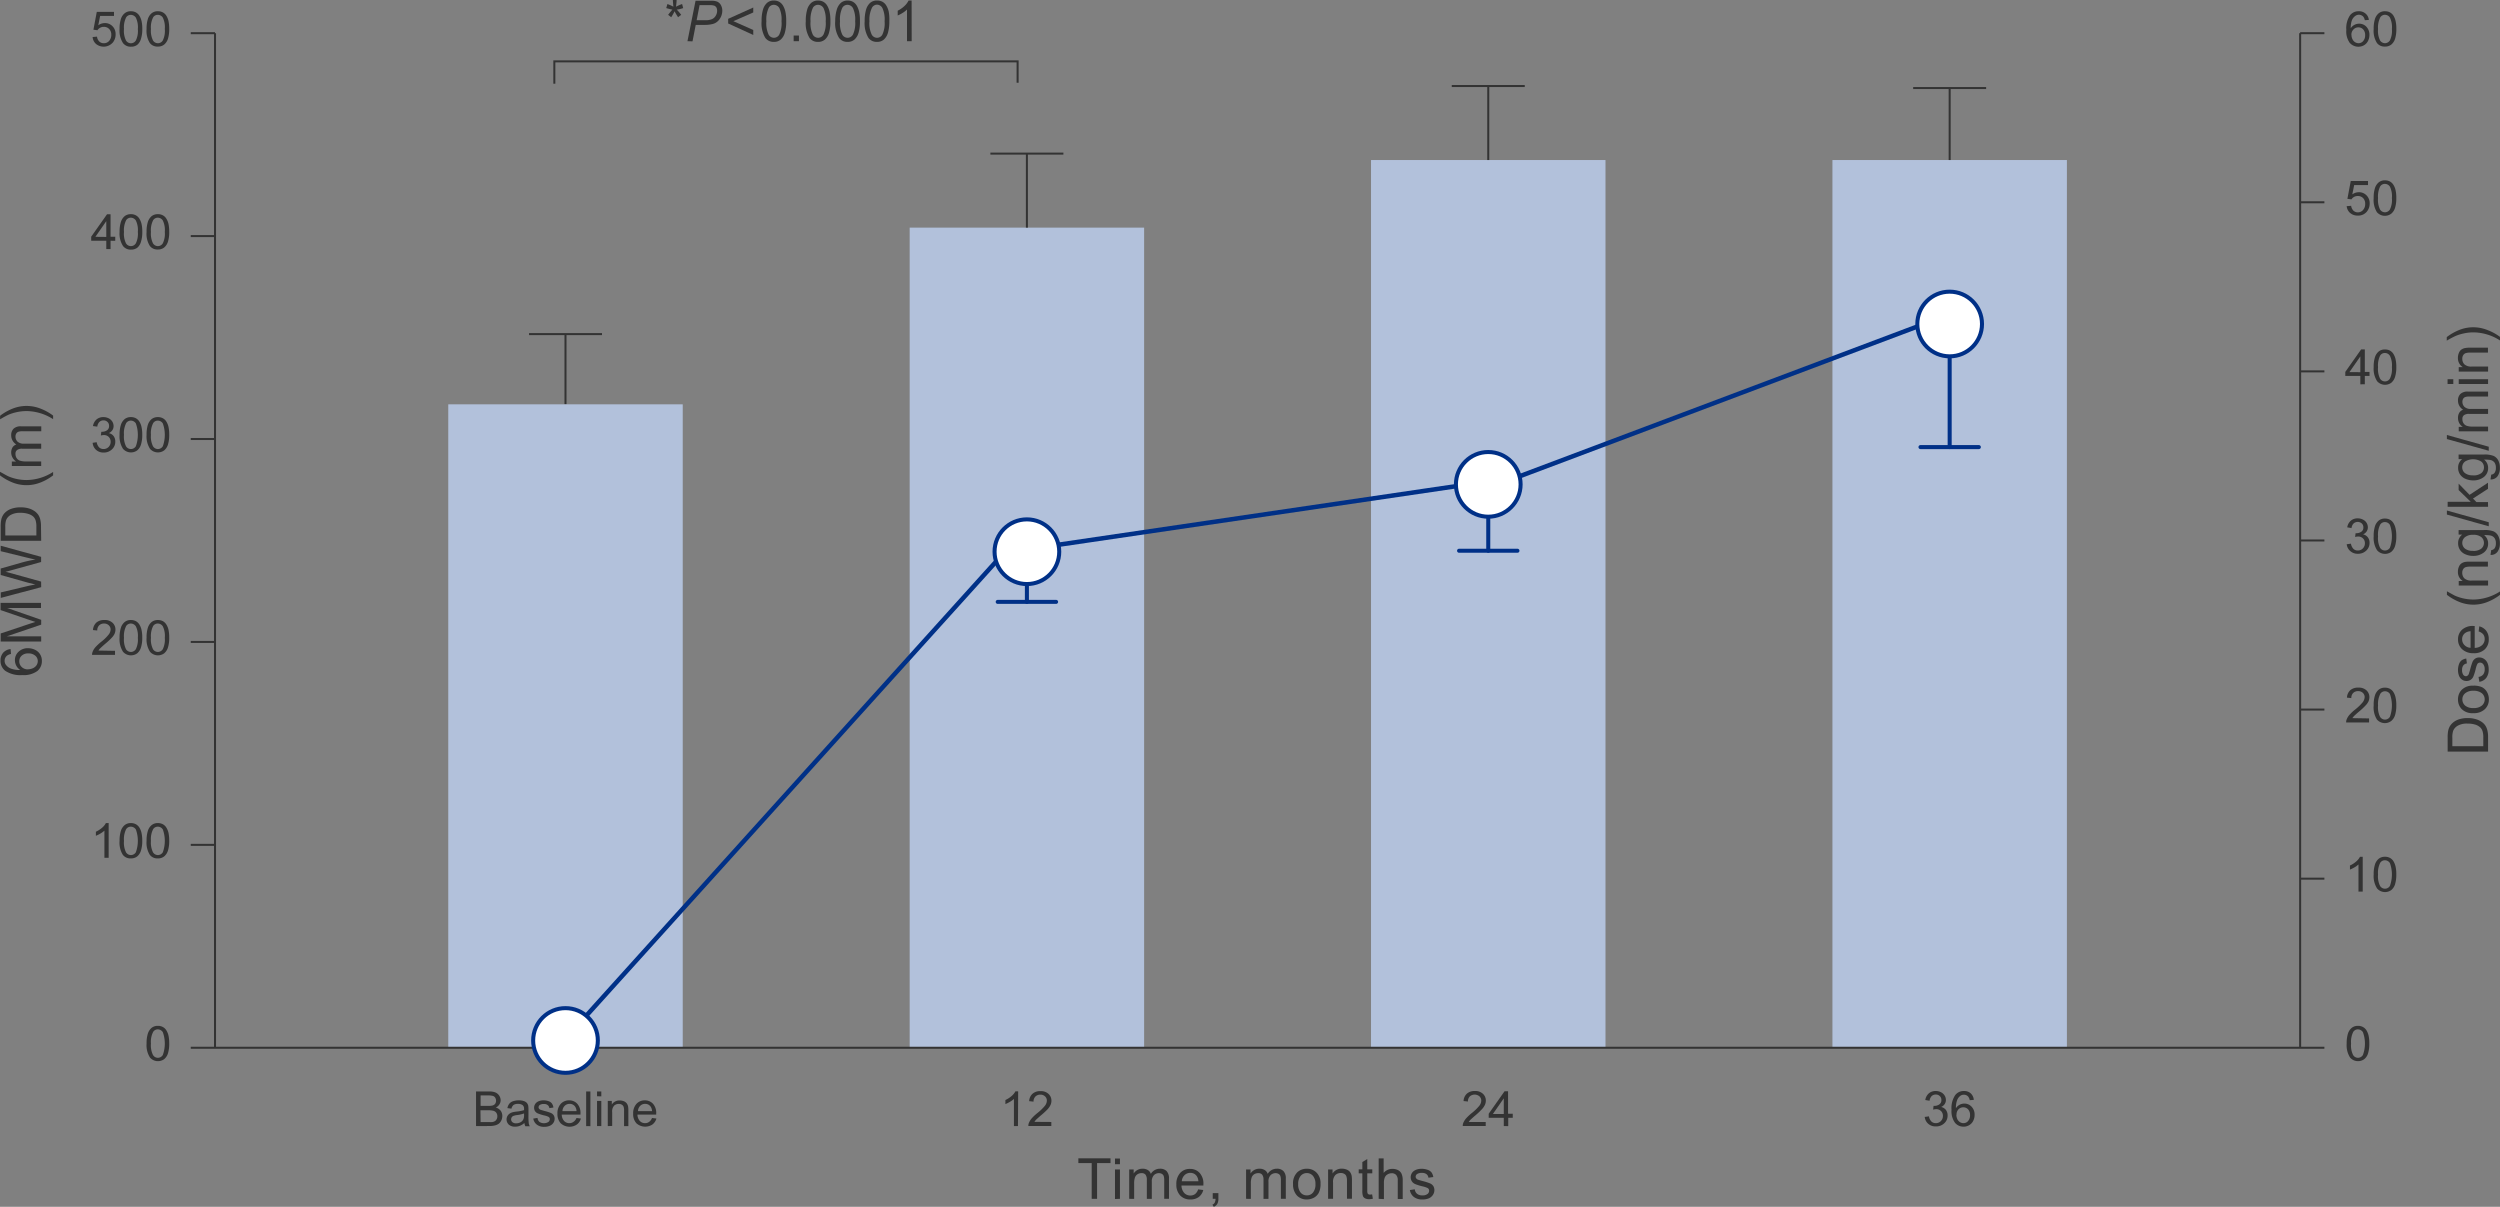 <svg xmlns="http://www.w3.org/2000/svg" viewBox="0 0 618.44 298.54"><rect x="0" y="0" width="618.44" height="298.54" fill="#808080" stroke="none"/><defs><style>.cls-1{fill:#333;}.cls-2,.cls-4,.cls-5{fill:none;}.cls-2{stroke:#333;stroke-width:0.5px;}.cls-2,.cls-6{stroke-miterlimit:10;}.cls-3{fill:#b2c1db;}.cls-4,.cls-5,.cls-6{stroke:#003087;}.cls-4{stroke-linecap:round;}.cls-5{stroke-width:1.12px;}.cls-6{fill:#fff;}</style></defs><g id="Layer_2" data-name="Layer 2"><g id="Layer"><path class="cls-1" d="M2.62,160.56l.1,1.22a2.34,2.34,0,0,0-1.05.47,1.63,1.63,0,0,0-.53,1.23,1.69,1.69,0,0,0,.33,1,2.85,2.85,0,0,0,1.24.92,6.32,6.32,0,0,0,2.31.34,2.78,2.78,0,0,1-1-1.08,2.93,2.93,0,0,1-.33-1.35,2.75,2.75,0,0,1,.91-2.09,3.23,3.23,0,0,1,2.34-.87,3.85,3.85,0,0,1,1.75.41,2.88,2.88,0,0,1,1.24,1.12,3,3,0,0,1,.43,1.61A3.15,3.15,0,0,1,9.23,166a5.75,5.75,0,0,1-3.73,1,6.72,6.72,0,0,1-4.22-1.07A3.09,3.09,0,0,1,.13,163.4a2.85,2.85,0,0,1,.66-1.94A2.86,2.86,0,0,1,2.62,160.56Zm4.33,5a2.85,2.85,0,0,0,1.21-.27,2.06,2.06,0,0,0,.89-.75,1.92,1.92,0,0,0,.3-1,1.73,1.73,0,0,0-.63-1.34A2.5,2.5,0,0,0,7,161.64a2.3,2.3,0,0,0-1.63.55,1.83,1.83,0,0,0-.6,1.4,1.88,1.88,0,0,0,.6,1.41A2.14,2.14,0,0,0,7,165.58Z"/><path class="cls-1" d="M10.19,158.7H.17v-2l7.1-2.37,1.48-.48-1.61-.53-7-2.4v-1.78h10v1.27H1.8l8.39,2.92v1.19l-8.53,2.9h8.53Z"/><path class="cls-1" d="M10.19,145.25l-10,2.66v-1.36L6.74,145c.69-.16,1.37-.3,2-.42l-1.85-.45L.17,142.24v-1.6l5.07-1.44a27,27,0,0,1,3.55-.78c-.63-.12-1.36-.29-2.18-.49L.17,136.35V135l10,2.75v1.28l-7.63,2.11c-.64.18-1,.28-1.18.31l1.18.3,7.63,2.12Z"/><path class="cls-1" d="M10.19,133.78H.17v-3.45a8.77,8.77,0,0,1,.14-1.78A3.5,3.5,0,0,1,1,127.08a4.07,4.07,0,0,1,1.72-1.19,6.71,6.71,0,0,1,2.38-.39,7.28,7.28,0,0,1,2,.26,5,5,0,0,1,1.46.69,3.57,3.57,0,0,1,.91.91,3.65,3.65,0,0,1,.5,1.2,6.47,6.47,0,0,1,.17,1.61ZM9,132.46v-2.14a5.38,5.38,0,0,0-.18-1.56,2.45,2.45,0,0,0-.52-.9A3.2,3.2,0,0,0,7,127.13a6.07,6.07,0,0,0-1.93-.27,4.7,4.7,0,0,0-2.42.52,2.6,2.6,0,0,0-1.13,1.26,5,5,0,0,0-.21,1.71v2.11Z"/><path class="cls-1" d="M13.14,117.59a12.33,12.33,0,0,1-3,1.72,9.36,9.36,0,0,1-6.68.18A12.86,12.86,0,0,1,0,117.59v-.88c1,.55,1.62.91,2,1.09a11.12,11.12,0,0,0,2,.66,11.78,11.78,0,0,0,2.57.29,12.37,12.37,0,0,0,6.57-2Z"/><path class="cls-1" d="M10.19,115.28H2.93v-1.1H4a2.68,2.68,0,0,1-.86-.91A2.62,2.62,0,0,1,2.77,112a2.45,2.45,0,0,1,.33-1.33,1.83,1.83,0,0,1,.94-.72,2.62,2.62,0,0,1-1.27-2.25,2.21,2.21,0,0,1,.6-1.66,2.54,2.54,0,0,1,1.84-.58h5v1.22H5.62a3.32,3.32,0,0,0-1.06.12,1.07,1.07,0,0,0-.53.44,1.36,1.36,0,0,0-.2.74,1.72,1.72,0,0,0,.51,1.27,2.24,2.24,0,0,0,1.63.5h4.22V111H5.48a2,2,0,0,0-1.23.31,1.11,1.11,0,0,0-.42,1,1.79,1.79,0,0,0,.28,1,1.56,1.56,0,0,0,.8.64,4.53,4.53,0,0,0,1.52.2h3.76Z"/><path class="cls-1" d="M13.14,102.81v.88a12.37,12.37,0,0,0-6.57-2,11.53,11.53,0,0,0-2.55.29,11.09,11.09,0,0,0-2,.65,23,23,0,0,0-2,1.1v-.88a12.86,12.86,0,0,1,3.45-1.9,9.36,9.36,0,0,1,6.68.18A12.33,12.33,0,0,1,13.14,102.81Z"/><path class="cls-1" d="M615.49,185.92h-10v-3.46a8,8,0,0,1,.15-1.78,3.48,3.48,0,0,1,.71-1.47,4.16,4.16,0,0,1,1.72-1.19,6.71,6.71,0,0,1,2.38-.39,6.91,6.91,0,0,1,2,.27,4.83,4.83,0,0,1,1.46.68,3.57,3.57,0,0,1,.91.91,3.74,3.74,0,0,1,.5,1.2,6.52,6.52,0,0,1,.17,1.61Zm-1.18-1.33v-2.14a5.25,5.25,0,0,0-.18-1.55,2.3,2.3,0,0,0-.52-.9,3.21,3.21,0,0,0-1.27-.74,6.39,6.39,0,0,0-1.93-.26,4.6,4.6,0,0,0-2.42.52,2.58,2.58,0,0,0-1.13,1.25,5.07,5.07,0,0,0-.21,1.72v2.1Z"/><path class="cls-1" d="M611.86,176.42a3.71,3.71,0,0,1-3-1.12,3.35,3.35,0,0,1-.81-2.28,3.27,3.27,0,0,1,1-2.45,3.74,3.74,0,0,1,2.71-.95A4.83,4.83,0,0,1,614,170a3,3,0,0,1,1.24,1.22,3.55,3.55,0,0,1,.45,1.76,3.26,3.26,0,0,1-1,2.46A3.89,3.89,0,0,1,611.86,176.42Zm0-1.26a3.12,3.12,0,0,0,2.09-.61,2,2,0,0,0,0-3.06,3.22,3.22,0,0,0-2.13-.61,3,3,0,0,0-2,.62,1.93,1.93,0,0,0-.69,1.52,2,2,0,0,0,.69,1.53A3.09,3.09,0,0,0,611.86,175.16Z"/><path class="cls-1" d="M613.33,168.67l-.2-1.22a1.73,1.73,0,0,0,1.13-.57,2,2,0,0,0,.39-1.31,1.9,1.9,0,0,0-.35-1.25,1,1,0,0,0-.81-.41.75.75,0,0,0-.66.36,5.55,5.55,0,0,0-.41,1.26,12.44,12.44,0,0,1-.59,1.87,1.85,1.85,0,0,1-.69.79,1.77,1.77,0,0,1-1,.27,1.87,1.87,0,0,1-.9-.22,2.06,2.06,0,0,1-.68-.6,2.15,2.15,0,0,1-.36-.79,3.62,3.62,0,0,1-.15-1.06,4.07,4.07,0,0,1,.25-1.5,2,2,0,0,1,.66-.95,2.6,2.6,0,0,1,1.13-.43l.16,1.21a1.3,1.3,0,0,0-.87.47,1.73,1.73,0,0,0-.32,1.11,2,2,0,0,0,.28,1.21.84.84,0,0,0,.66.37.64.64,0,0,0,.43-.16,1.09,1.09,0,0,0,.33-.47c0-.12.15-.48.31-1.08a15,15,0,0,1,.57-1.83,1.94,1.94,0,0,1,.65-.81,1.83,1.83,0,0,1,1.05-.29,2.06,2.06,0,0,1,1.16.36,2.31,2.31,0,0,1,.84,1,3.73,3.73,0,0,1,.3,1.53,3.4,3.4,0,0,1-.59,2.15A2.71,2.71,0,0,1,613.33,168.67Z"/><path class="cls-1" d="M613.16,156.21l.15-1.27a3.08,3.08,0,0,1,1.73,1.11,3.36,3.36,0,0,1,.62,2.08,3.32,3.32,0,0,1-1,2.52,3.82,3.82,0,0,1-2.76.94,4,4,0,0,1-2.84-1,3.18,3.18,0,0,1-1-2.44,3.1,3.1,0,0,1,1-2.38,3.91,3.91,0,0,1,2.79-.92h.33v5.42a2.77,2.77,0,0,0,1.83-.68,2,2,0,0,0,.64-1.52,1.86,1.86,0,0,0-.36-1.15A2.42,2.42,0,0,0,613.16,156.21Zm-2,4v-4.06a2.5,2.5,0,0,0-1.38.47,1.89,1.89,0,0,0-.71,1.52,2,2,0,0,0,.57,1.43A2.26,2.26,0,0,0,611.17,160.25Z"/><path class="cls-1" d="M618.44,147.15a12.33,12.33,0,0,1-3,1.72,9.36,9.36,0,0,1-6.68.18,12.86,12.86,0,0,1-3.45-1.9v-.88c1,.55,1.63.91,2,1.09a11.12,11.12,0,0,0,2,.66,11.78,11.78,0,0,0,2.57.29,12.37,12.37,0,0,0,6.57-2Z"/><path class="cls-1" d="M615.49,144.84h-7.26v-1.11h1a2.6,2.6,0,0,1-1.2-2.31,2.92,2.92,0,0,1,.24-1.2,1.86,1.86,0,0,1,.61-.83,2.4,2.4,0,0,1,.91-.38,6.62,6.62,0,0,1,1.2-.07h4.46v1.23h-4.41a3.54,3.54,0,0,0-1.13.14,1.22,1.22,0,0,0-.59.51,1.62,1.62,0,0,0-.22.86,2,2,0,0,0,.49,1.36,2.49,2.49,0,0,0,1.9.57h4Z"/><path class="cls-1" d="M616.09,137.28l.18-1.2a1.17,1.17,0,0,0,.81-.41,2.06,2.06,0,0,0,.34-1.25,2.18,2.18,0,0,0-.34-1.32,1.7,1.7,0,0,0-1-.63,7,7,0,0,0-1.58-.09,2.52,2.52,0,0,1,1,2,2.75,2.75,0,0,1-1.08,2.32,4.19,4.19,0,0,1-2.59.82,4.79,4.79,0,0,1-1.91-.38,2.87,2.87,0,0,1-1.84-2.77,2.61,2.61,0,0,1,1-2.12h-.88v-1.13h6.28a6,6,0,0,1,2.4.34,2.53,2.53,0,0,1,1.12,1.1,3.79,3.79,0,0,1,.41,1.84,3.44,3.44,0,0,1-.59,2.1A2,2,0,0,1,616.09,137.28Zm-4.36-1a3.15,3.15,0,0,0,2.09-.57,1.88,1.88,0,0,0,0-2.84,3.06,3.06,0,0,0-2.05-.57,3,3,0,0,0-2,.59,1.83,1.83,0,0,0,0,2.82A3,3,0,0,0,611.73,136.26Z"/><path class="cls-1" d="M615.66,130.19l-10.36-2.9v-1l10.36,2.9Z"/><path class="cls-1" d="M615.49,125.37h-10v-1.23h5.72l-3-2.91v-1.59l2.7,2.77,4.56-3v1.51l-3.71,2.4.84.87h2.87Z"/><path class="cls-1" d="M616.09,118.6l.18-1.19a1.14,1.14,0,0,0,.81-.42,2,2,0,0,0,.34-1.25,2.18,2.18,0,0,0-.34-1.32,1.7,1.7,0,0,0-1-.63,8.56,8.56,0,0,0-1.58-.09,2.52,2.52,0,0,1,1,2,2.75,2.75,0,0,1-1.08,2.32,4.13,4.13,0,0,1-2.59.82,4.79,4.79,0,0,1-1.91-.38,3,3,0,0,1-1.36-1.09,2.9,2.9,0,0,1-.48-1.67,2.6,2.6,0,0,1,1-2.12h-.88v-1.14h6.28a5.92,5.92,0,0,1,2.4.35,2.51,2.51,0,0,1,1.12,1.09,3.82,3.82,0,0,1,.41,1.84,3.4,3.4,0,0,1-.59,2.1A2,2,0,0,1,616.09,118.6Zm-4.36-1a3.15,3.15,0,0,0,2.09-.56,1.79,1.79,0,0,0,.65-1.42,1.82,1.82,0,0,0-.65-1.43,3.84,3.84,0,0,0-4.06,0,1.82,1.82,0,0,0-.67,1.43,1.78,1.78,0,0,0,.66,1.39A3,3,0,0,0,611.73,117.58Z"/><path class="cls-1" d="M615.66,111.51l-10.36-2.9v-1l10.36,2.9Z"/><path class="cls-1" d="M615.49,106.7h-7.26v-1.1h1a2.68,2.68,0,0,1-.86-.91,2.62,2.62,0,0,1-.32-1.29,2.39,2.39,0,0,1,.33-1.32,1.8,1.8,0,0,1,.94-.73,2.59,2.59,0,0,1-1.27-2.24,2.19,2.19,0,0,1,.6-1.66,2.54,2.54,0,0,1,1.84-.58h5v1.22h-4.57a3.32,3.32,0,0,0-1.06.12,1.05,1.05,0,0,0-.53.43,1.38,1.38,0,0,0-.19.74,1.72,1.72,0,0,0,.51,1.27,2.21,2.21,0,0,0,1.63.51h4.21v1.23h-4.71a2.06,2.06,0,0,0-1.23.3,1.12,1.12,0,0,0-.41,1,1.78,1.78,0,0,0,.27,1,1.51,1.51,0,0,0,.8.64,4.32,4.32,0,0,0,1.52.2h3.76Z"/><path class="cls-1" d="M606.89,95h-1.42V93.8h1.42Zm8.6,0h-7.26V93.8h7.26Z"/><path class="cls-1" d="M615.49,91.93h-7.26V90.82h1a2.6,2.6,0,0,1-1.2-2.31,2.92,2.92,0,0,1,.24-1.2,1.86,1.86,0,0,1,.61-.83,2.4,2.4,0,0,1,.91-.38A6.62,6.62,0,0,1,611,86h4.46v1.23h-4.41a3.54,3.54,0,0,0-1.13.14,1.22,1.22,0,0,0-.59.51,1.62,1.62,0,0,0-.22.86,2,2,0,0,0,.49,1.36,2.49,2.49,0,0,0,1.9.57h4Z"/><path class="cls-1" d="M618.44,83.34v.88a12.38,12.38,0,0,0-6.57-2,11,11,0,0,0-2.55.3,10.34,10.34,0,0,0-2,.65,23,23,0,0,0-2.05,1.1v-.88a12.86,12.86,0,0,1,3.45-1.9,9.36,9.36,0,0,1,6.68.18A12.33,12.33,0,0,1,618.44,83.34Z"/><line class="cls-2" x1="47.19" y1="8.21" x2="53.19" y2="8.21"/><line class="cls-2" x1="47.19" y1="158.8" x2="53.19" y2="158.8"/><line class="cls-2" x1="47.19" y1="108.6" x2="53.19" y2="108.6"/><line class="cls-2" x1="47.19" y1="58.4" x2="53.19" y2="58.4"/><line class="cls-2" x1="47.19" y1="209" x2="53.19" y2="209"/><line class="cls-2" x1="53.19" y1="8.21" x2="53.19" y2="259.19"/><line class="cls-2" x1="569" y1="8.21" x2="575" y2="8.21"/><line class="cls-2" x1="569" y1="175.53" x2="575" y2="175.53"/><line class="cls-2" x1="569" y1="133.7" x2="575" y2="133.7"/><line class="cls-2" x1="569" y1="91.87" x2="575" y2="91.87"/><line class="cls-2" x1="569" y1="50.04" x2="575" y2="50.04"/><line class="cls-2" x1="569" y1="217.36" x2="575" y2="217.36"/><line class="cls-2" x1="569" y1="8.21" x2="569" y2="259.19"/><path class="cls-1" d="M164.81,2l.29-1a9.82,9.82,0,0,1,1.48.66c-.08-.82-.13-1.39-.13-1.7h.93c0,.45-.06,1-.15,1.7A10.2,10.2,0,0,1,168.74,1L169,2a7.33,7.33,0,0,1-1.59.38,10.67,10.67,0,0,1,1.1,1.29l-.77.59c-.24-.36-.54-.85-.87-1.47a12,12,0,0,1-.83,1.47l-.76-.59a15.89,15.89,0,0,1,1.06-1.29C165.82,2.28,165.3,2.15,164.81,2Z"/><path class="cls-1" d="M170.06,10.19l2-10h3.92a3.48,3.48,0,0,1,1.52.25,2,2,0,0,1,.85.85,2.82,2.82,0,0,1,.33,1.36,3.61,3.61,0,0,1-.24,1.27A3.59,3.59,0,0,1,177.8,5a2.91,2.91,0,0,1-.73.62,2.85,2.85,0,0,1-.79.32,7.51,7.51,0,0,1-1.83.22h-2.34l-.8,4.07ZM172.33,5h2.07a4.08,4.08,0,0,0,1.76-.28,2,2,0,0,0,.9-.84,2.28,2.28,0,0,0,.34-1.2,1.74,1.74,0,0,0-.17-.81,1.19,1.19,0,0,0-.51-.46,3.8,3.8,0,0,0-1.25-.14h-2.41Z"/><path class="cls-1" d="M180.13,5.81V4.66l6.21-2.8V3.08l-4.92,2.16,4.92,2.18V8.65Z"/><path class="cls-1" d="M188.4,5.25a9.67,9.67,0,0,1,.34-2.86,3.6,3.6,0,0,1,1-1.67,2.49,2.49,0,0,1,1.7-.59,2.69,2.69,0,0,1,1.32.32,2.64,2.64,0,0,1,.94.94,5.21,5.21,0,0,1,.58,1.49,10.67,10.67,0,0,1,.21,2.37,9.64,9.64,0,0,1-.34,2.85,3.51,3.51,0,0,1-1,1.67,2.46,2.46,0,0,1-1.7.59,2.51,2.51,0,0,1-2.14-1A7,7,0,0,1,188.4,5.25Zm1.18,0a6.61,6.61,0,0,0,.54,3.28,1.5,1.5,0,0,0,2.67,0,6.67,6.67,0,0,0,.54-3.28A6.66,6.66,0,0,0,192.79,2a1.59,1.59,0,0,0-1.35-.81,1.43,1.43,0,0,0-1.26.72A6.65,6.65,0,0,0,189.58,5.25Z"/><path class="cls-1" d="M196.33,10.19V8.79h1.31v1.4Z"/><path class="cls-1" d="M199.33,5.25a9.67,9.67,0,0,1,.34-2.86,3.52,3.52,0,0,1,1-1.67,2.49,2.49,0,0,1,1.69-.59,2.7,2.7,0,0,1,1.33.32,2.64,2.64,0,0,1,.94.94,5.21,5.21,0,0,1,.58,1.49,10.67,10.67,0,0,1,.21,2.37,9.64,9.64,0,0,1-.34,2.85,3.51,3.51,0,0,1-1,1.67,2.47,2.47,0,0,1-1.71.59,2.5,2.5,0,0,1-2.13-1A7,7,0,0,1,199.33,5.25Zm1.18,0a6.61,6.61,0,0,0,.54,3.28,1.5,1.5,0,0,0,2.67,0,6.67,6.67,0,0,0,.54-3.28A6.66,6.66,0,0,0,203.72,2a1.59,1.59,0,0,0-1.35-.81,1.46,1.46,0,0,0-1.27.72A6.78,6.78,0,0,0,200.51,5.25Z"/><path class="cls-1" d="M206.61,5.25A10,10,0,0,1,207,2.39a3.6,3.6,0,0,1,1-1.67,2.51,2.51,0,0,1,1.7-.59A2.73,2.73,0,0,1,211,.45a2.64,2.64,0,0,1,.94.94,5.51,5.51,0,0,1,.58,1.49,10.67,10.67,0,0,1,.21,2.37,9.64,9.64,0,0,1-.34,2.85,3.59,3.59,0,0,1-1,1.67,2.47,2.47,0,0,1-1.71.59,2.5,2.5,0,0,1-2.13-1A6.92,6.92,0,0,1,206.61,5.25Zm1.19,0a6.61,6.61,0,0,0,.54,3.28,1.5,1.5,0,0,0,2.67,0,6.67,6.67,0,0,0,.54-3.28A6.66,6.66,0,0,0,211,2a1.59,1.59,0,0,0-1.35-.81,1.46,1.46,0,0,0-1.27.72A6.67,6.67,0,0,0,207.8,5.25Z"/><path class="cls-1" d="M213.9,5.25a10,10,0,0,1,.34-2.86,3.6,3.6,0,0,1,1-1.67A2.51,2.51,0,0,1,217,.13a2.69,2.69,0,0,1,1.32.32,2.57,2.57,0,0,1,.94.94,5.21,5.21,0,0,1,.59,1.49A10.67,10.67,0,0,1,220,5.25a10,10,0,0,1-.34,2.85,3.6,3.6,0,0,1-1,1.67,2.45,2.45,0,0,1-1.7.59,2.49,2.49,0,0,1-2.13-1A6.92,6.92,0,0,1,213.9,5.25Zm1.18,0a6.47,6.47,0,0,0,.55,3.28,1.49,1.49,0,0,0,2.66,0,6.67,6.67,0,0,0,.54-3.28A6.66,6.66,0,0,0,218.29,2,1.58,1.58,0,0,0,217,1.15a1.45,1.45,0,0,0-1.27.72A6.65,6.65,0,0,0,215.08,5.25Z"/><path class="cls-1" d="M225.53,10.19h-1.16V2.35a5.74,5.74,0,0,1-1.09.85,7.48,7.48,0,0,1-1.21.63V2.65a7,7,0,0,0,1.69-1.18,4.62,4.62,0,0,0,1-1.34h.75Z"/><path class="cls-1" d="M22.91,9.16,24,9.06a2,2,0,0,0,.57,1.22,1.56,1.56,0,0,0,1.08.41A1.66,1.66,0,0,0,27,10.11a2.16,2.16,0,0,0,.53-1.52A1.93,1.93,0,0,0,27,7.17a1.77,1.77,0,0,0-1.33-.53,1.8,1.8,0,0,0-.92.24,1.68,1.68,0,0,0-.64.6l-1-.13.83-4.41H28.2v1H24.77l-.46,2.31a2.81,2.81,0,0,1,1.62-.54,2.56,2.56,0,0,1,1.9.78,2.71,2.71,0,0,1,.77,2,3.12,3.12,0,0,1-.67,2,3,3,0,0,1-4.17.39A2.55,2.55,0,0,1,22.91,9.16Z"/><path class="cls-1" d="M29.58,7.17a7.82,7.82,0,0,1,.32-2.45,3,3,0,0,1,.93-1.43,2.35,2.35,0,0,1,1.55-.51,2.61,2.61,0,0,1,1.22.28,2.43,2.43,0,0,1,.86.8A4.29,4.29,0,0,1,35,5.14a8.38,8.38,0,0,1,.2,2,7.75,7.75,0,0,1-.32,2.44A3,3,0,0,1,34,11.05a2.4,2.4,0,0,1-1.57.5,2.36,2.36,0,0,1-2-.89A5.67,5.67,0,0,1,29.58,7.17Zm1.09,0A5.43,5.43,0,0,0,31.16,10a1.42,1.42,0,0,0,2.45,0,5.36,5.36,0,0,0,.49-2.81,5.43,5.43,0,0,0-.49-2.82,1.49,1.49,0,0,0-1.24-.69,1.35,1.35,0,0,0-1.16.61A5.48,5.48,0,0,0,30.67,7.17Z"/><path class="cls-1" d="M36.26,7.17a7.86,7.86,0,0,1,.31-2.45,3,3,0,0,1,.93-1.43,2.36,2.36,0,0,1,1.56-.51,2.6,2.6,0,0,1,1.21.28,2.27,2.27,0,0,1,.86.8,4.29,4.29,0,0,1,.54,1.28,9,9,0,0,1,.19,2,7.79,7.79,0,0,1-.31,2.44,3.11,3.11,0,0,1-.93,1.44,2.36,2.36,0,0,1-1.56.5,2.33,2.33,0,0,1-2-.89A5.61,5.61,0,0,1,36.26,7.17Zm1.08,0a5.4,5.4,0,0,0,.5,2.82,1.41,1.41,0,0,0,2.44,0,5.36,5.36,0,0,0,.49-2.81,5.43,5.43,0,0,0-.49-2.82,1.47,1.47,0,0,0-1.23-.69,1.34,1.34,0,0,0-1.16.61A5.36,5.36,0,0,0,37.34,7.17Z"/><path class="cls-1" d="M586,4.92l-1,.08a2.1,2.1,0,0,0-.4-.9,1.49,1.49,0,0,0-1.94-.17A2.43,2.43,0,0,0,581.81,5a5.66,5.66,0,0,0-.3,2,2.4,2.4,0,0,1,.94-.86,2.44,2.44,0,0,1,1.15-.28,2.4,2.4,0,0,1,1.8.77,2.82,2.82,0,0,1,.74,2,3.31,3.31,0,0,1-.35,1.5,2.56,2.56,0,0,1-1,1.07,2.85,2.85,0,0,1-3.53-.61,4.84,4.84,0,0,1-.84-3.19,5.74,5.74,0,0,1,.92-3.62,2.66,2.66,0,0,1,2.17-1,2.43,2.43,0,0,1,1.66.57A2.38,2.38,0,0,1,586,4.92Zm-4.3,3.7a2.37,2.37,0,0,0,.23,1.05,1.73,1.73,0,0,0,.65.76,1.61,1.61,0,0,0,.87.26,1.48,1.48,0,0,0,1.15-.54,2.13,2.13,0,0,0,.48-1.47,2,2,0,0,0-.48-1.4,1.54,1.54,0,0,0-1.19-.51,1.62,1.62,0,0,0-1.21.51A1.81,1.81,0,0,0,581.68,8.62Z"/><path class="cls-1" d="M587.19,7.17a7.86,7.86,0,0,1,.31-2.45,3,3,0,0,1,.93-1.43A2.36,2.36,0,0,1,590,2.78a2.6,2.6,0,0,1,1.21.28,2.35,2.35,0,0,1,.86.8,4.29,4.29,0,0,1,.53,1.28,8.38,8.38,0,0,1,.2,2,8.09,8.09,0,0,1-.31,2.44,3.11,3.11,0,0,1-.93,1.44,2.36,2.36,0,0,1-1.56.5,2.33,2.33,0,0,1-2-.89A5.61,5.61,0,0,1,587.19,7.17Zm1.08,0a5.43,5.43,0,0,0,.49,2.82,1.48,1.48,0,0,0,1.23.7,1.47,1.47,0,0,0,1.22-.71,5.36,5.36,0,0,0,.49-2.81,5.43,5.43,0,0,0-.49-2.82A1.47,1.47,0,0,0,590,3.66a1.35,1.35,0,0,0-1.16.61A5.48,5.48,0,0,0,588.27,7.17Z"/><path class="cls-1" d="M580.51,51l1.11-.09a2,2,0,0,0,.57,1.21,1.56,1.56,0,0,0,1.08.41,1.66,1.66,0,0,0,1.29-.58,2.16,2.16,0,0,0,.53-1.52,1.93,1.93,0,0,0-.51-1.42,1.76,1.76,0,0,0-1.33-.52,1.8,1.8,0,0,0-.92.23,1.76,1.76,0,0,0-.64.6l-1-.13.83-4.41h4.27v1h-3.42l-.47,2.31a2.81,2.81,0,0,1,1.63-.54,2.54,2.54,0,0,1,1.89.78,2.72,2.72,0,0,1,.78,2,3.13,3.13,0,0,1-.68,2,2.73,2.73,0,0,1-2.26,1,2.76,2.76,0,0,1-1.91-.66A2.55,2.55,0,0,1,580.51,51Z"/><path class="cls-1" d="M587.19,49a7.86,7.86,0,0,1,.31-2.45,3,3,0,0,1,.93-1.43,2.36,2.36,0,0,1,1.56-.51,2.6,2.6,0,0,1,1.21.28,2.38,2.38,0,0,1,.86.81,4.12,4.12,0,0,1,.53,1.27,8.38,8.38,0,0,1,.2,2,8.09,8.09,0,0,1-.31,2.44,3.11,3.11,0,0,1-.93,1.44A2.61,2.61,0,0,1,588,52.5,5.66,5.66,0,0,1,587.19,49Zm1.08,0a5.43,5.43,0,0,0,.49,2.82,1.46,1.46,0,0,0,1.23.7,1.48,1.48,0,0,0,1.22-.7A5.43,5.43,0,0,0,591.7,49a5.43,5.43,0,0,0-.49-2.82,1.47,1.47,0,0,0-1.24-.69,1.35,1.35,0,0,0-1.16.61A5.5,5.5,0,0,0,588.27,49Z"/><path class="cls-1" d="M583.89,95.07V93h-3.72v-1l3.92-5.57H585v5.57h1.16v1H585v2.06Zm0-3V88.17l-2.69,3.88Z"/><path class="cls-1" d="M587.19,90.83a7.86,7.86,0,0,1,.31-2.45,3.08,3.08,0,0,1,.93-1.43,2.36,2.36,0,0,1,1.56-.5,2.6,2.6,0,0,1,1.21.27,2.38,2.38,0,0,1,.86.81,4.22,4.22,0,0,1,.53,1.27,8.43,8.43,0,0,1,.2,2,8,8,0,0,1-.31,2.44,3.11,3.11,0,0,1-.93,1.44,2.61,2.61,0,0,1-3.51-.38A5.66,5.66,0,0,1,587.19,90.83Zm1.08,0a5.43,5.43,0,0,0,.49,2.82,1.42,1.42,0,0,0,2.45,0,5.43,5.43,0,0,0,.49-2.82,5.36,5.36,0,0,0-.49-2.81,1.46,1.46,0,0,0-1.24-.7,1.35,1.35,0,0,0-1.16.61A5.5,5.5,0,0,0,588.27,90.83Z"/><path class="cls-1" d="M580.52,134.63l1.05-.14a2.36,2.36,0,0,0,.62,1.3,1.54,1.54,0,0,0,1.06.39,1.71,1.71,0,0,0,1.26-.51,1.76,1.76,0,0,0,.51-1.28,1.59,1.59,0,0,0-.47-1.2,1.67,1.67,0,0,0-1.21-.47,2.88,2.88,0,0,0-.74.12l.11-.93h.17a2.23,2.23,0,0,0,1.22-.35,1.2,1.2,0,0,0,.54-1.08,1.28,1.28,0,0,0-.4-1,1.53,1.53,0,0,0-2,0,1.94,1.94,0,0,0-.53,1.16l-1.06-.19a2.72,2.72,0,0,1,.88-1.64,2.55,2.55,0,0,1,1.71-.58,2.79,2.79,0,0,1,1.29.3,2.14,2.14,0,0,1,.91.82,2.12,2.12,0,0,1,.31,1.11,1.79,1.79,0,0,1-.3,1,2,2,0,0,1-.88.73,2,2,0,0,1,1.18.73,2.22,2.22,0,0,1,.42,1.38,2.53,2.53,0,0,1-.82,1.91,2.88,2.88,0,0,1-2.07.78,2.69,2.69,0,0,1-1.88-.67A2.59,2.59,0,0,1,580.52,134.63Z"/><path class="cls-1" d="M587.19,132.67a7.88,7.88,0,0,1,.31-2.46,3.08,3.08,0,0,1,.93-1.43,2.36,2.36,0,0,1,1.56-.5,2.49,2.49,0,0,1,1.21.28,2.27,2.27,0,0,1,.86.8,4.18,4.18,0,0,1,.53,1.28,8.32,8.32,0,0,1,.2,2,8.14,8.14,0,0,1-.31,2.44,3.08,3.08,0,0,1-.93,1.43,2.61,2.61,0,0,1-3.51-.38A5.65,5.65,0,0,1,587.19,132.67Zm1.08,0a5.38,5.38,0,0,0,.49,2.81,1.42,1.42,0,0,0,2.45,0,8.33,8.33,0,0,0,0-5.63,1.46,1.46,0,0,0-1.24-.7,1.34,1.34,0,0,0-1.16.62A5.48,5.48,0,0,0,588.27,132.67Z"/><path class="cls-1" d="M586.05,177.72v1h-5.67a1.81,1.81,0,0,1,.12-.73,3.82,3.82,0,0,1,.69-1.14,10.6,10.6,0,0,1,1.38-1.3,12.14,12.14,0,0,0,1.9-1.82,2.24,2.24,0,0,0,.49-1.27,1.41,1.41,0,0,0-.45-1.06,1.61,1.61,0,0,0-1.17-.43,1.64,1.64,0,0,0-1.22.46,1.71,1.71,0,0,0-.46,1.26l-1.08-.11a2.68,2.68,0,0,1,.83-1.85,2.9,2.9,0,0,1,2-.63,2.74,2.74,0,0,1,2,.68,2.27,2.27,0,0,1,.72,1.7,2.62,2.62,0,0,1-.21,1,3.72,3.72,0,0,1-.7,1,16.44,16.44,0,0,1-1.62,1.52c-.64.53-1,.89-1.22,1.08a3.74,3.74,0,0,0-.45.57Z"/><path class="cls-1" d="M587.19,174.5a7.88,7.88,0,0,1,.31-2.46,3.08,3.08,0,0,1,.93-1.43,2.41,2.41,0,0,1,1.56-.5,2.49,2.49,0,0,1,1.21.28,2.27,2.27,0,0,1,.86.8,4.18,4.18,0,0,1,.53,1.28,8.32,8.32,0,0,1,.2,2,8.14,8.14,0,0,1-.31,2.44,3.08,3.08,0,0,1-.93,1.43A2.61,2.61,0,0,1,588,178,5.65,5.65,0,0,1,587.19,174.5Zm1.08,0a5.38,5.38,0,0,0,.49,2.81,1.42,1.42,0,0,0,2.45,0,8.33,8.33,0,0,0,0-5.63A1.46,1.46,0,0,0,590,171a1.36,1.36,0,0,0-1.16.62A5.48,5.48,0,0,0,588.27,174.5Z"/><path class="cls-1" d="M584.48,220.56h-1.05v-6.72a5,5,0,0,1-1,.73,6.94,6.94,0,0,1-1.11.54v-1a6.58,6.58,0,0,0,1.55-1,4,4,0,0,0,.93-1.15h.68Z"/><path class="cls-1" d="M587.19,216.33a7.77,7.77,0,0,1,.31-2.45,3.11,3.11,0,0,1,.93-1.44,2.41,2.41,0,0,1,1.56-.5,2.49,2.49,0,0,1,1.21.28,2.27,2.27,0,0,1,.86.8,4.29,4.29,0,0,1,.53,1.28,8.38,8.38,0,0,1,.2,2,8.09,8.09,0,0,1-.31,2.44,3,3,0,0,1-.93,1.43,2.61,2.61,0,0,1-3.51-.38A5.65,5.65,0,0,1,587.19,216.33Zm1.08,0a5.36,5.36,0,0,0,.49,2.81,1.42,1.42,0,0,0,2.45,0,8.33,8.33,0,0,0,0-5.63,1.46,1.46,0,0,0-1.24-.7,1.36,1.36,0,0,0-1.16.62A5.48,5.48,0,0,0,588.27,216.33Z"/><path class="cls-1" d="M26.29,61.61V59.55H22.56v-1L26.48,53h.87v5.56h1.16v1H27.35v2.06Zm0-3V54.71L23.6,58.58Z"/><path class="cls-1" d="M29.58,57.37a7.78,7.78,0,0,1,.32-2.45,3.11,3.11,0,0,1,.93-1.44,2.4,2.4,0,0,1,1.55-.5,2.5,2.5,0,0,1,1.22.28,2.34,2.34,0,0,1,.86.8A4.29,4.29,0,0,1,35,55.34a8.38,8.38,0,0,1,.2,2,7.75,7.75,0,0,1-.32,2.44A3,3,0,0,1,34,61.25a2.46,2.46,0,0,1-1.57.5,2.36,2.36,0,0,1-2-.89A5.69,5.69,0,0,1,29.58,57.37Zm1.09,0a5.36,5.36,0,0,0,.49,2.81,1.42,1.42,0,0,0,2.45,0,5.38,5.38,0,0,0,.49-2.81,5.43,5.43,0,0,0-.49-2.82,1.5,1.5,0,0,0-1.24-.7,1.36,1.36,0,0,0-1.16.62A5.48,5.48,0,0,0,30.67,57.37Z"/><path class="cls-1" d="M36.26,57.37a7.81,7.81,0,0,1,.31-2.45,3.11,3.11,0,0,1,.93-1.44,2.41,2.41,0,0,1,1.56-.5,2.49,2.49,0,0,1,1.21.28,2.2,2.2,0,0,1,.86.8,4.29,4.29,0,0,1,.54,1.28,9,9,0,0,1,.19,2,7.79,7.79,0,0,1-.31,2.44,3.11,3.11,0,0,1-.93,1.44,2.41,2.41,0,0,1-1.56.5,2.33,2.33,0,0,1-2-.89A5.63,5.63,0,0,1,36.26,57.37Zm1.08,0a5.34,5.34,0,0,0,.5,2.81,1.41,1.41,0,0,0,2.44,0,5.38,5.38,0,0,0,.49-2.81,5.43,5.43,0,0,0-.49-2.82,1.48,1.48,0,0,0-1.23-.7,1.35,1.35,0,0,0-1.16.62A5.36,5.36,0,0,0,37.34,57.37Z"/><path class="cls-1" d="M22.92,109.54l1-.15a2.36,2.36,0,0,0,.62,1.3,1.53,1.53,0,0,0,1.06.39,1.71,1.71,0,0,0,1.26-.51,1.76,1.76,0,0,0,.51-1.28,1.64,1.64,0,0,0-.47-1.2,1.67,1.67,0,0,0-1.21-.47,2.88,2.88,0,0,0-.74.12l.11-.93h.17a2.15,2.15,0,0,0,1.22-.35,1.2,1.2,0,0,0,.53-1.08,1.27,1.27,0,0,0-.39-1,1.37,1.37,0,0,0-1-.39,1.45,1.45,0,0,0-1,.39,1.93,1.93,0,0,0-.52,1.16L23,105.4a2.72,2.72,0,0,1,.88-1.64,2.54,2.54,0,0,1,1.7-.58,2.83,2.83,0,0,1,1.3.3,2.27,2.27,0,0,1,.91.82,2.21,2.21,0,0,1,.31,1.11,1.79,1.79,0,0,1-.3,1,2,2,0,0,1-.88.73,2,2,0,0,1,1.18.73,2.23,2.23,0,0,1,.42,1.39,2.51,2.51,0,0,1-.82,1.9,2.9,2.9,0,0,1-2.07.79,2.7,2.7,0,0,1-1.88-.68A2.59,2.59,0,0,1,22.92,109.54Z"/><path class="cls-1" d="M29.58,107.57a7.85,7.85,0,0,1,.32-2.46,3.13,3.13,0,0,1,.93-1.43,2.4,2.4,0,0,1,1.55-.5,2.5,2.5,0,0,1,1.22.28,2.34,2.34,0,0,1,.86.8,4.18,4.18,0,0,1,.53,1.28,8.32,8.32,0,0,1,.2,2,7.8,7.8,0,0,1-.32,2.44,3,3,0,0,1-.92,1.43,2.62,2.62,0,0,1-3.52-.38A5.71,5.71,0,0,1,29.58,107.57Zm1.09,0a5.36,5.36,0,0,0,.49,2.81,1.42,1.42,0,0,0,2.45,0,8.33,8.33,0,0,0,0-5.63,1.47,1.47,0,0,0-1.24-.7,1.36,1.36,0,0,0-1.16.62A5.48,5.48,0,0,0,30.67,107.57Z"/><path class="cls-1" d="M36.26,107.57a7.88,7.88,0,0,1,.31-2.46,3.13,3.13,0,0,1,.93-1.43,2.41,2.41,0,0,1,1.56-.5,2.49,2.49,0,0,1,1.21.28,2.2,2.2,0,0,1,.86.8,4.18,4.18,0,0,1,.54,1.28,8.94,8.94,0,0,1,.19,2,7.83,7.83,0,0,1-.31,2.44,3.08,3.08,0,0,1-.93,1.43,2.61,2.61,0,0,1-3.51-.38A5.65,5.65,0,0,1,36.26,107.57Zm1.08,0a5.34,5.34,0,0,0,.5,2.81,1.41,1.41,0,0,0,2.44,0,8.33,8.33,0,0,0,0-5.63,1.46,1.46,0,0,0-1.23-.7,1.35,1.35,0,0,0-1.16.62A5.36,5.36,0,0,0,37.34,107.57Z"/><path class="cls-1" d="M28.45,161v1H22.77a2,2,0,0,1,.13-.73,3.78,3.78,0,0,1,.69-1.15,12.16,12.16,0,0,1,1.38-1.3A10.74,10.74,0,0,0,26.86,157a2.16,2.16,0,0,0,.5-1.26,1.41,1.41,0,0,0-.45-1.06,1.61,1.61,0,0,0-1.17-.43,1.64,1.64,0,0,0-1.22.46,1.71,1.71,0,0,0-.46,1.26L23,155.86a2.71,2.71,0,0,1,.84-1.85,2.89,2.89,0,0,1,2-.63,2.7,2.7,0,0,1,2,.68,2.25,2.25,0,0,1,.72,1.7,2.58,2.58,0,0,1-.21,1,3.62,3.62,0,0,1-.7,1,17,17,0,0,1-1.63,1.51c-.63.54-1,.9-1.21,1.09a3,3,0,0,0-.45.57Z"/><path class="cls-1" d="M29.58,157.76a7.82,7.82,0,0,1,.32-2.45,3,3,0,0,1,.93-1.43,2.35,2.35,0,0,1,1.55-.5,2.61,2.61,0,0,1,1.22.27,2.46,2.46,0,0,1,.86.81,4.22,4.22,0,0,1,.53,1.27,8.43,8.43,0,0,1,.2,2,7.75,7.75,0,0,1-.32,2.44,3,3,0,0,1-.92,1.44,2.62,2.62,0,0,1-3.52-.38A5.73,5.73,0,0,1,29.58,157.76Zm1.09,0a5.43,5.43,0,0,0,.49,2.82,1.45,1.45,0,0,0,1.22.7,1.48,1.48,0,0,0,1.23-.7,5.43,5.43,0,0,0,.49-2.82,5.36,5.36,0,0,0-.49-2.81,1.47,1.47,0,0,0-1.24-.7,1.35,1.35,0,0,0-1.16.61A5.5,5.5,0,0,0,30.67,157.76Z"/><path class="cls-1" d="M36.26,157.76a7.86,7.86,0,0,1,.31-2.45,3,3,0,0,1,.93-1.43,2.36,2.36,0,0,1,1.56-.5,2.6,2.6,0,0,1,1.21.27,2.3,2.3,0,0,1,.86.81,4.23,4.23,0,0,1,.54,1.27,9.06,9.06,0,0,1,.19,2,7.79,7.79,0,0,1-.31,2.44,3.11,3.11,0,0,1-.93,1.44,2.61,2.61,0,0,1-3.51-.38A5.66,5.66,0,0,1,36.26,157.76Zm1.08,0a5.4,5.4,0,0,0,.5,2.82,1.44,1.44,0,0,0,1.22.7,1.48,1.48,0,0,0,1.22-.7,5.43,5.43,0,0,0,.49-2.82,5.36,5.36,0,0,0-.49-2.81,1.46,1.46,0,0,0-1.23-.7,1.34,1.34,0,0,0-1.16.61A5.39,5.39,0,0,0,37.34,157.76Z"/><path class="cls-1" d="M26.88,212.2H25.83v-6.72a5.76,5.76,0,0,1-1,.72,6.29,6.29,0,0,1-1.11.55v-1a6.48,6.48,0,0,0,1.55-1,3.85,3.85,0,0,0,.93-1.15h.68Z"/><path class="cls-1" d="M29.58,208a7.82,7.82,0,0,1,.32-2.45,3,3,0,0,1,.93-1.43,2.35,2.35,0,0,1,1.55-.51,2.61,2.61,0,0,1,1.22.28,2.43,2.43,0,0,1,.86.8,4.29,4.29,0,0,1,.53,1.28,8.38,8.38,0,0,1,.2,2,7.75,7.75,0,0,1-.32,2.44,3,3,0,0,1-.92,1.44,2.46,2.46,0,0,1-1.57.5,2.36,2.36,0,0,1-2-.89A5.69,5.69,0,0,1,29.58,208Zm1.09,0a5.43,5.43,0,0,0,.49,2.82,1.42,1.42,0,0,0,2.45,0,8.33,8.33,0,0,0,0-5.63,1.49,1.49,0,0,0-1.24-.69,1.35,1.35,0,0,0-1.16.61A5.48,5.48,0,0,0,30.67,208Z"/><path class="cls-1" d="M36.26,208a7.86,7.86,0,0,1,.31-2.45,3,3,0,0,1,.93-1.43,2.36,2.36,0,0,1,1.56-.51,2.6,2.6,0,0,1,1.21.28,2.27,2.27,0,0,1,.86.8,4.29,4.29,0,0,1,.54,1.28,9,9,0,0,1,.19,2,7.79,7.79,0,0,1-.31,2.44,3.11,3.11,0,0,1-.93,1.44,2.41,2.41,0,0,1-1.56.5,2.33,2.33,0,0,1-2-.89A5.63,5.63,0,0,1,36.26,208Zm1.08,0a5.4,5.4,0,0,0,.5,2.82,1.41,1.41,0,0,0,2.44,0,8.33,8.33,0,0,0,0-5.63,1.47,1.47,0,0,0-1.23-.69,1.34,1.34,0,0,0-1.16.61A5.36,5.36,0,0,0,37.34,208Z"/><path class="cls-1" d="M36.26,258.16a7.81,7.81,0,0,1,.31-2.45,3.11,3.11,0,0,1,.93-1.44,2.41,2.41,0,0,1,1.56-.5,2.49,2.49,0,0,1,1.21.28,2.2,2.2,0,0,1,.86.8,4.29,4.29,0,0,1,.54,1.28,9,9,0,0,1,.19,2,7.79,7.79,0,0,1-.31,2.44,3,3,0,0,1-.93,1.43,2.61,2.61,0,0,1-3.51-.38A5.63,5.63,0,0,1,36.26,258.16Zm1.08,0a5.34,5.34,0,0,0,.5,2.81,1.41,1.41,0,0,0,2.44,0,8.33,8.33,0,0,0,0-5.63,1.48,1.48,0,0,0-1.23-.7,1.35,1.35,0,0,0-1.16.62A5.36,5.36,0,0,0,37.34,258.16Z"/><path class="cls-1" d="M580.51,258.16a8.12,8.12,0,0,1,.31-2.45,3.05,3.05,0,0,1,.94-1.44,2.4,2.4,0,0,1,1.55-.5,2.46,2.46,0,0,1,1.21.28,2.29,2.29,0,0,1,.87.8,4.56,4.56,0,0,1,.53,1.28,8.45,8.45,0,0,1,.19,2,7.79,7.79,0,0,1-.31,2.44,2.89,2.89,0,0,1-.93,1.43,2.61,2.61,0,0,1-3.51-.38A5.63,5.63,0,0,1,580.51,258.16Zm1.09,0a5.36,5.36,0,0,0,.49,2.81,1.41,1.41,0,0,0,2.44,0,8.17,8.17,0,0,0,0-5.63,1.48,1.48,0,0,0-1.23-.7,1.36,1.36,0,0,0-1.16.62A5.48,5.48,0,0,0,581.6,258.16Z"/><rect class="cls-3" x="225.03" y="56.31" width="58" height="202.89"/><rect class="cls-3" x="339.16" y="39.59" width="58" height="219.6"/><rect class="cls-3" x="110.89" y="100.02" width="58" height="159.17"/><rect class="cls-3" x="453.3" y="39.59" width="58" height="219.6"/><path class="cls-1" d="M270.06,296.56v-8.84h-3.3v-1.18h7.95v1.18h-3.32v8.84Z"/><path class="cls-1" d="M275.82,288v-1.41h1.23V288Zm0,8.61V289.3h1.23v7.26Z"/><path class="cls-1" d="M279.34,296.56V289.3h1.1v1a2.59,2.59,0,0,1,.91-.86,2.53,2.53,0,0,1,1.29-.33,2.39,2.39,0,0,1,1.32.34,1.76,1.76,0,0,1,.73.94,2.61,2.61,0,0,1,2.24-1.28,2.23,2.23,0,0,1,1.67.6,2.61,2.61,0,0,1,.58,1.85v5H288V292a3.39,3.39,0,0,0-.12-1.07,1,1,0,0,0-.43-.52,1.39,1.39,0,0,0-.74-.2,1.72,1.72,0,0,0-1.27.51,2.23,2.23,0,0,0-.51,1.63v4.22h-1.23v-4.72a2.06,2.06,0,0,0-.3-1.23,1.15,1.15,0,0,0-1-.41,1.78,1.78,0,0,0-1,.27,1.55,1.55,0,0,0-.64.8,4.61,4.61,0,0,0-.2,1.52v3.77Z"/><path class="cls-1" d="M296.39,294.22l1.27.16a3.12,3.12,0,0,1-1.11,1.73,3.36,3.36,0,0,1-2.08.61,3.32,3.32,0,0,1-2.53-1A3.83,3.83,0,0,1,291,293a4,4,0,0,1,.95-2.84,3.16,3.16,0,0,1,2.44-1,3.11,3.11,0,0,1,2.38,1,3.91,3.91,0,0,1,.92,2.79v.32h-5.42a2.82,2.82,0,0,0,.68,1.84,2,2,0,0,0,1.52.63,1.91,1.91,0,0,0,1.15-.35A2.34,2.34,0,0,0,296.39,294.22Zm-4-2h4.06a2.44,2.44,0,0,0-.47-1.37,1.86,1.86,0,0,0-1.52-.71,2,2,0,0,0-1.43.56A2.28,2.28,0,0,0,292.35,292.23Z"/><path class="cls-1" d="M300,296.56v-1.4h1.4v1.4a2.55,2.55,0,0,1-.27,1.25,1.82,1.82,0,0,1-.87.73l-.34-.53a1.13,1.13,0,0,0,.57-.5,2.27,2.27,0,0,0,.21-.95Z"/><path class="cls-1" d="M308.25,296.56V289.3h1.1v1a2.59,2.59,0,0,1,.91-.86,2.5,2.5,0,0,1,1.29-.33,2.39,2.39,0,0,1,1.32.34,1.76,1.76,0,0,1,.73.94,2.6,2.6,0,0,1,2.24-1.28,2.19,2.19,0,0,1,1.66.6,2.57,2.57,0,0,1,.58,1.85v5h-1.22V292a3.39,3.39,0,0,0-.12-1.07,1,1,0,0,0-.43-.52,1.39,1.39,0,0,0-.74-.2,1.7,1.7,0,0,0-1.27.51,2.23,2.23,0,0,0-.51,1.63v4.22h-1.23v-4.72a2.06,2.06,0,0,0-.3-1.23,1.15,1.15,0,0,0-1-.41,1.84,1.84,0,0,0-1,.27,1.58,1.58,0,0,0-.63.8,4.36,4.36,0,0,0-.2,1.52v3.77Z"/><path class="cls-1" d="M319.87,292.93a3.77,3.77,0,0,1,1.12-3,3.39,3.39,0,0,1,2.29-.81,3.23,3.23,0,0,1,2.44,1,3.69,3.69,0,0,1,.95,2.71,4.78,4.78,0,0,1-.42,2.2,2.94,2.94,0,0,1-1.22,1.25,3.64,3.64,0,0,1-1.75.44,3.28,3.28,0,0,1-2.47-1A4,4,0,0,1,319.87,292.93Zm1.27,0a3.09,3.09,0,0,0,.61,2.09,1.94,1.94,0,0,0,1.53.69,1.91,1.91,0,0,0,1.52-.7,3.12,3.12,0,0,0,.61-2.12,3,3,0,0,0-.61-2,2,2,0,0,0-3.05,0A3.07,3.07,0,0,0,321.14,292.93Z"/><path class="cls-1" d="M328.54,296.56V289.3h1.1v1a2.62,2.62,0,0,1,2.31-1.2,3,3,0,0,1,1.21.24,1.84,1.84,0,0,1,.82.62,2.35,2.35,0,0,1,.39.91,7.56,7.56,0,0,1,.07,1.19v4.47h-1.23v-4.42a3.17,3.17,0,0,0-.15-1.12,1.14,1.14,0,0,0-.51-.6,1.69,1.69,0,0,0-.86-.22,2,2,0,0,0-1.35.5,2.45,2.45,0,0,0-.57,1.89v4Z"/><path class="cls-1" d="M339.43,295.46l.18,1.08a4.17,4.17,0,0,1-.93.11,2.1,2.1,0,0,1-1-.21,1.15,1.15,0,0,1-.52-.55,4.46,4.46,0,0,1-.15-1.46v-4.17h-.9v-1h.9v-1.8l1.22-.74v2.54h1.24v1h-1.24v4.24a1.94,1.94,0,0,0,.07.68.49.49,0,0,0,.21.24.82.82,0,0,0,.42.09A4.31,4.31,0,0,0,339.43,295.46Z"/><path class="cls-1" d="M341.05,296.56v-10h1.23v3.59a2.78,2.78,0,0,1,2.18-1,3,3,0,0,1,1.4.32,1.9,1.9,0,0,1,.85.88A4.09,4.09,0,0,1,347,292v4.6h-1.23V292a1.91,1.91,0,0,0-.4-1.35,1.47,1.47,0,0,0-1.13-.42,2,2,0,0,0-1,.29,1.54,1.54,0,0,0-.68.77,3.44,3.44,0,0,0-.21,1.34v4Z"/><path class="cls-1" d="M348.77,294.39l1.21-.19a1.71,1.71,0,0,0,.57,1.12,2,2,0,0,0,1.31.39,1.92,1.92,0,0,0,1.26-.34,1,1,0,0,0,.41-.81.75.75,0,0,0-.36-.66,5.38,5.38,0,0,0-1.26-.42,11.55,11.55,0,0,1-1.88-.59,1.85,1.85,0,0,1-.79-.69,1.91,1.91,0,0,1-.05-1.87,1.93,1.93,0,0,1,.61-.69,2.58,2.58,0,0,1,.78-.36,3.67,3.67,0,0,1,1.06-.15,4.28,4.28,0,0,1,1.5.25,2,2,0,0,1,1,.67,2.68,2.68,0,0,1,.42,1.12l-1.2.17a1.31,1.31,0,0,0-.48-.88,1.73,1.73,0,0,0-1.11-.31,2,2,0,0,0-1.21.28.8.8,0,0,0-.36.65.66.66,0,0,0,.15.43,1,1,0,0,0,.47.33c.13.05.49.15,1.09.32a14.15,14.15,0,0,1,1.82.57,1.86,1.86,0,0,1,.81.64,1.81,1.81,0,0,1,.29,1.06,2.1,2.1,0,0,1-.35,1.15,2.32,2.32,0,0,1-1,.85,3.9,3.9,0,0,1-1.53.29,3.39,3.39,0,0,1-2.16-.59A2.71,2.71,0,0,1,348.77,294.39Z"/><path class="cls-1" d="M117.76,278.57V270H121a3.92,3.92,0,0,1,1.58.26,2.07,2.07,0,0,1,.93.8,2.16,2.16,0,0,1,.34,1.13,1.93,1.93,0,0,1-.3,1,2.16,2.16,0,0,1-.91.79,2.26,2.26,0,0,1,1.2.77,2.12,2.12,0,0,1,.42,1.31,2.52,2.52,0,0,1-.25,1.12,2.24,2.24,0,0,1-.63.8,2.71,2.71,0,0,1-.94.42,5.52,5.52,0,0,1-1.39.15Zm1.13-5h1.86a4.5,4.5,0,0,0,1.08-.09,1.26,1.26,0,0,0,.66-.43,1.28,1.28,0,0,0,.22-.75,1.38,1.38,0,0,0-.21-.76,1,1,0,0,0-.58-.44,4.94,4.94,0,0,0-1.31-.12h-1.72Zm0,4H121a4.51,4.51,0,0,0,.77,0,1.82,1.82,0,0,0,.66-.23,1.19,1.19,0,0,0,.43-.48,1.42,1.42,0,0,0,.17-.72,1.46,1.46,0,0,0-.24-.84,1.33,1.33,0,0,0-.68-.5,4.51,4.51,0,0,0-1.26-.14h-2Z"/><path class="cls-1" d="M129.73,277.8a3.91,3.91,0,0,1-1.13.7,3.15,3.15,0,0,1-1.16.21,2.26,2.26,0,0,1-1.57-.5,1.76,1.76,0,0,1-.35-2.12,1.79,1.79,0,0,1,.55-.61,2.51,2.51,0,0,1,.76-.34,6.36,6.36,0,0,1,.93-.16,9.44,9.44,0,0,0,1.88-.36c0-.15,0-.24,0-.28a1.17,1.17,0,0,0-.3-.91,1.76,1.76,0,0,0-1.2-.35,1.82,1.82,0,0,0-1.1.26,1.59,1.59,0,0,0-.52.92l-1-.14a2.45,2.45,0,0,1,.46-1.07,2,2,0,0,1,.93-.63,4.35,4.35,0,0,1,1.41-.22,3.64,3.64,0,0,1,1.3.19,1.68,1.68,0,0,1,.73.47,1.6,1.6,0,0,1,.33.72,6.67,6.67,0,0,1,.05,1V276a13.75,13.75,0,0,0,.07,1.86,2.31,2.31,0,0,0,.26.75h-1.1A2.23,2.23,0,0,1,129.73,277.8Zm-.09-2.36a7.43,7.43,0,0,1-1.72.4,3.82,3.82,0,0,0-.92.21.87.87,0,0,0-.41.34.93.93,0,0,0,.17,1.21,1.34,1.34,0,0,0,.93.28,2.18,2.18,0,0,0,1.09-.27,1.57,1.57,0,0,0,.69-.73,2.41,2.41,0,0,0,.17-1.05Z"/><path class="cls-1" d="M131.92,276.71l1.05-.17a1.44,1.44,0,0,0,.49,1,2.05,2.05,0,0,0,2.2,0,.89.89,0,0,0,.35-.69.64.64,0,0,0-.31-.56,4.24,4.24,0,0,0-1.08-.36,10.76,10.76,0,0,1-1.61-.51,1.58,1.58,0,0,1-.68-.59,1.65,1.65,0,0,1,0-1.61,1.7,1.7,0,0,1,.52-.58,1.9,1.9,0,0,1,.67-.31,3,3,0,0,1,.91-.13,3.63,3.63,0,0,1,1.29.21,1.69,1.69,0,0,1,.81.57,2.26,2.26,0,0,1,.37,1l-1,.14a1.16,1.16,0,0,0-.41-.75,1.49,1.49,0,0,0-.95-.27,1.73,1.73,0,0,0-1,.24.69.69,0,0,0-.31.56.56.56,0,0,0,.13.37.89.89,0,0,0,.4.28l.93.27a12.86,12.86,0,0,1,1.57.49,1.64,1.64,0,0,1,.69.55,1.57,1.57,0,0,1,.25.91,1.73,1.73,0,0,1-.31,1,2,2,0,0,1-.88.72,3.27,3.27,0,0,1-1.32.26,2.88,2.88,0,0,1-1.84-.51A2.31,2.31,0,0,1,131.92,276.71Z"/><path class="cls-1" d="M142.61,276.56l1.09.14a2.69,2.69,0,0,1-1,1.48,3.24,3.24,0,0,1-4-.31,3.32,3.32,0,0,1-.8-2.36,3.44,3.44,0,0,1,.81-2.44,2.74,2.74,0,0,1,2.1-.87,2.69,2.69,0,0,1,2,.85,3.38,3.38,0,0,1,.79,2.39c0,.06,0,.16,0,.28h-4.64a2.41,2.41,0,0,0,.58,1.57,1.72,1.72,0,0,0,1.3.55,1.61,1.61,0,0,0,1-.31A2,2,0,0,0,142.61,276.56Zm-3.47-1.7h3.48a2.11,2.11,0,0,0-.4-1.18,1.61,1.61,0,0,0-1.31-.61,1.66,1.66,0,0,0-1.22.49A1.92,1.92,0,0,0,139.14,274.86Z"/><path class="cls-1" d="M145,278.57V270h1.05v8.59Z"/><path class="cls-1" d="M147.69,271.19V270h1.06v1.21Zm0,7.38v-6.23h1.06v6.23Z"/><path class="cls-1" d="M150.35,278.57v-6.23h1v.89a2.23,2.23,0,0,1,2-1,2.71,2.71,0,0,1,1,.2,1.71,1.71,0,0,1,.7.53,2,2,0,0,1,.33.78,6,6,0,0,1,.06,1v3.83h-1.06v-3.79a2.87,2.87,0,0,0-.12-1,1,1,0,0,0-.44-.51,1.35,1.35,0,0,0-.73-.19,1.71,1.71,0,0,0-1.16.42,2.12,2.12,0,0,0-.49,1.63v3.4Z"/><path class="cls-1" d="M161.29,276.56l1.09.14a2.75,2.75,0,0,1-1,1.48,3.24,3.24,0,0,1-3.95-.31,3.32,3.32,0,0,1-.8-2.36,3.44,3.44,0,0,1,.81-2.44,2.74,2.74,0,0,1,2.1-.87,2.69,2.69,0,0,1,2,.85,3.38,3.38,0,0,1,.79,2.39c0,.06,0,.16,0,.28h-4.64a2.41,2.41,0,0,0,.58,1.57,1.71,1.71,0,0,0,1.3.55,1.56,1.56,0,0,0,1-.31A2,2,0,0,0,161.29,276.56Zm-3.47-1.7h3.48a2.11,2.11,0,0,0-.4-1.18,1.61,1.61,0,0,0-1.31-.61,1.66,1.66,0,0,0-1.22.49A1.92,1.92,0,0,0,157.82,274.86Z"/><path class="cls-1" d="M251.82,278.57h-1v-6.73a5,5,0,0,1-1,.73,7.08,7.08,0,0,1-1.11.55v-1a6.58,6.58,0,0,0,1.55-1,4,4,0,0,0,.93-1.15h.68Z"/><path class="cls-1" d="M260.07,277.55v1h-5.68a1.86,1.86,0,0,1,.12-.74,4.13,4.13,0,0,1,.7-1.14,11.32,11.32,0,0,1,1.38-1.3,12,12,0,0,0,1.89-1.82,2.17,2.17,0,0,0,.49-1.27,1.41,1.41,0,0,0-.45-1.06,1.61,1.61,0,0,0-1.16-.43,1.66,1.66,0,0,0-1.22.46,1.75,1.75,0,0,0-.47,1.27l-1.08-.12a2.62,2.62,0,0,1,.84-1.84,2.81,2.81,0,0,1,1.95-.64,2.73,2.73,0,0,1,2,.69,2.24,2.24,0,0,1,.72,1.7,2.58,2.58,0,0,1-.21,1,4.16,4.16,0,0,1-.7,1.05,18.42,18.42,0,0,1-1.63,1.51c-.63.53-1,.89-1.22,1.08a3.12,3.12,0,0,0-.44.57Z"/><path class="cls-1" d="M367.53,277.55v1h-5.68a1.86,1.86,0,0,1,.12-.74,4.13,4.13,0,0,1,.7-1.14,11.32,11.32,0,0,1,1.38-1.3,12,12,0,0,0,1.89-1.82,2.17,2.17,0,0,0,.49-1.27,1.44,1.44,0,0,0-.44-1.06,1.83,1.83,0,0,0-2.39,0,1.75,1.75,0,0,0-.47,1.27l-1.08-.12a2.62,2.62,0,0,1,.84-1.84,2.81,2.81,0,0,1,1.95-.64,2.73,2.73,0,0,1,2,.69,2.24,2.24,0,0,1,.72,1.7,2.58,2.58,0,0,1-.21,1,4.16,4.16,0,0,1-.7,1.05A18.42,18.42,0,0,1,365,275.9c-.63.53-1,.89-1.22,1.08a3.12,3.12,0,0,0-.44.57Z"/><path class="cls-1" d="M372,278.57v-2.06h-3.73v-1l3.92-5.56h.87v5.56h1.16v1H373.1v2.06Zm0-3v-3.87l-2.69,3.87Z"/><path class="cls-1" d="M476.13,276.3l1.05-.14a2.33,2.33,0,0,0,.62,1.29,1.54,1.54,0,0,0,1.06.39,1.71,1.71,0,0,0,1.26-.51,1.74,1.74,0,0,0,.51-1.28,1.61,1.61,0,0,0-1.68-1.67,2.88,2.88,0,0,0-.74.12l.11-.93h.17a2.15,2.15,0,0,0,1.22-.35,1.19,1.19,0,0,0,.54-1.08,1.25,1.25,0,0,0-.4-1,1.36,1.36,0,0,0-1-.38,1.49,1.49,0,0,0-1,.38,2,2,0,0,0-.52,1.16l-1.06-.18a2.71,2.71,0,0,1,.88-1.65,2.55,2.55,0,0,1,1.71-.58,2.79,2.79,0,0,1,1.29.3,2.16,2.16,0,0,1,.91.83,2.06,2.06,0,0,1,.31,1.1,1.84,1.84,0,0,1-.3,1,2.06,2.06,0,0,1-.88.72,2,2,0,0,1,1.18.73,2.23,2.23,0,0,1,.42,1.39,2.54,2.54,0,0,1-.82,1.91,2.89,2.89,0,0,1-2.07.78A2.7,2.7,0,0,1,477,278,2.59,2.59,0,0,1,476.13,276.3Z"/><path class="cls-1" d="M488.27,272.08l-1,.08a2.1,2.1,0,0,0-.4-.9,1.39,1.39,0,0,0-1.05-.45,1.43,1.43,0,0,0-.89.28,2.36,2.36,0,0,0-.78,1.06,5.2,5.2,0,0,0-.3,2,2.41,2.41,0,0,1,.93-.87,2.6,2.6,0,0,1,1.15-.28,2.39,2.39,0,0,1,1.8.78,2.82,2.82,0,0,1,.74,2,3.31,3.31,0,0,1-.35,1.5,2.48,2.48,0,0,1-1,1.06,2.55,2.55,0,0,1-1.38.37,2.68,2.68,0,0,1-2.15-1,4.9,4.9,0,0,1-.83-3.19,5.73,5.73,0,0,1,.92-3.63,2.64,2.64,0,0,1,2.16-1,2.41,2.41,0,0,1,1.66.57A2.44,2.44,0,0,1,488.27,272.08Zm-4.31,3.7a2.55,2.55,0,0,0,.23,1.05,1.71,1.71,0,0,0,.65.75,1.57,1.57,0,0,0,.87.26,1.47,1.47,0,0,0,1.15-.53,2.13,2.13,0,0,0,.48-1.47,2,2,0,0,0-.47-1.4,1.59,1.59,0,0,0-1.2-.52,1.64,1.64,0,0,0-1.21.52A1.85,1.85,0,0,0,484,275.78Z"/><line class="cls-2" x1="47.19" y1="259.19" x2="575" y2="259.19"/><line class="cls-2" x1="139.89" y1="82.65" x2="139.89" y2="99.96"/><line class="cls-2" x1="130.87" y1="82.65" x2="148.92" y2="82.65"/><line class="cls-2" x1="254.03" y1="38" x2="254.03" y2="56.31"/><line class="cls-2" x1="245" y1="38" x2="263.06" y2="38"/><line class="cls-2" x1="368.16" y1="21.28" x2="368.16" y2="39.59"/><line class="cls-2" x1="359.13" y1="21.28" x2="377.19" y2="21.28"/><line class="cls-2" x1="482.3" y1="21.78" x2="482.3" y2="39.59"/><line class="cls-2" x1="473.27" y1="21.78" x2="491.32" y2="21.78"/><line class="cls-4" x1="246.81" y1="148.89" x2="261.25" y2="148.89"/><line class="cls-4" x1="254.03" y1="143.12" x2="254.03" y2="148.89"/><line class="cls-4" x1="360.94" y1="136.24" x2="375.38" y2="136.24"/><line class="cls-4" x1="368.16" y1="126.46" x2="368.16" y2="136.24"/><line class="cls-4" x1="475.08" y1="110.6" x2="489.52" y2="110.6"/><line class="cls-4" x1="482.3" y1="86.8" x2="482.3" y2="110.6"/><line class="cls-5" x1="142.88" y1="253.65" x2="246.39" y2="138.94"/><line class="cls-5" x1="261.82" y1="134.76" x2="360.13" y2="120.28"/><line class="cls-5" x1="375.91" y1="117.82" x2="474.31" y2="80.77"/><polyline class="cls-2" points="137.13 20.71 137.13 15.18 251.73 15.18 251.73 20.47"/><circle class="cls-6" cx="482.3" cy="80.15" r="8"/><circle class="cls-6" cx="368.16" cy="119.82" r="8"/><circle class="cls-6" cx="254.03" cy="136.48" r="8"/><circle class="cls-6" cx="139.89" cy="257.39" r="8"/></g></g></svg>